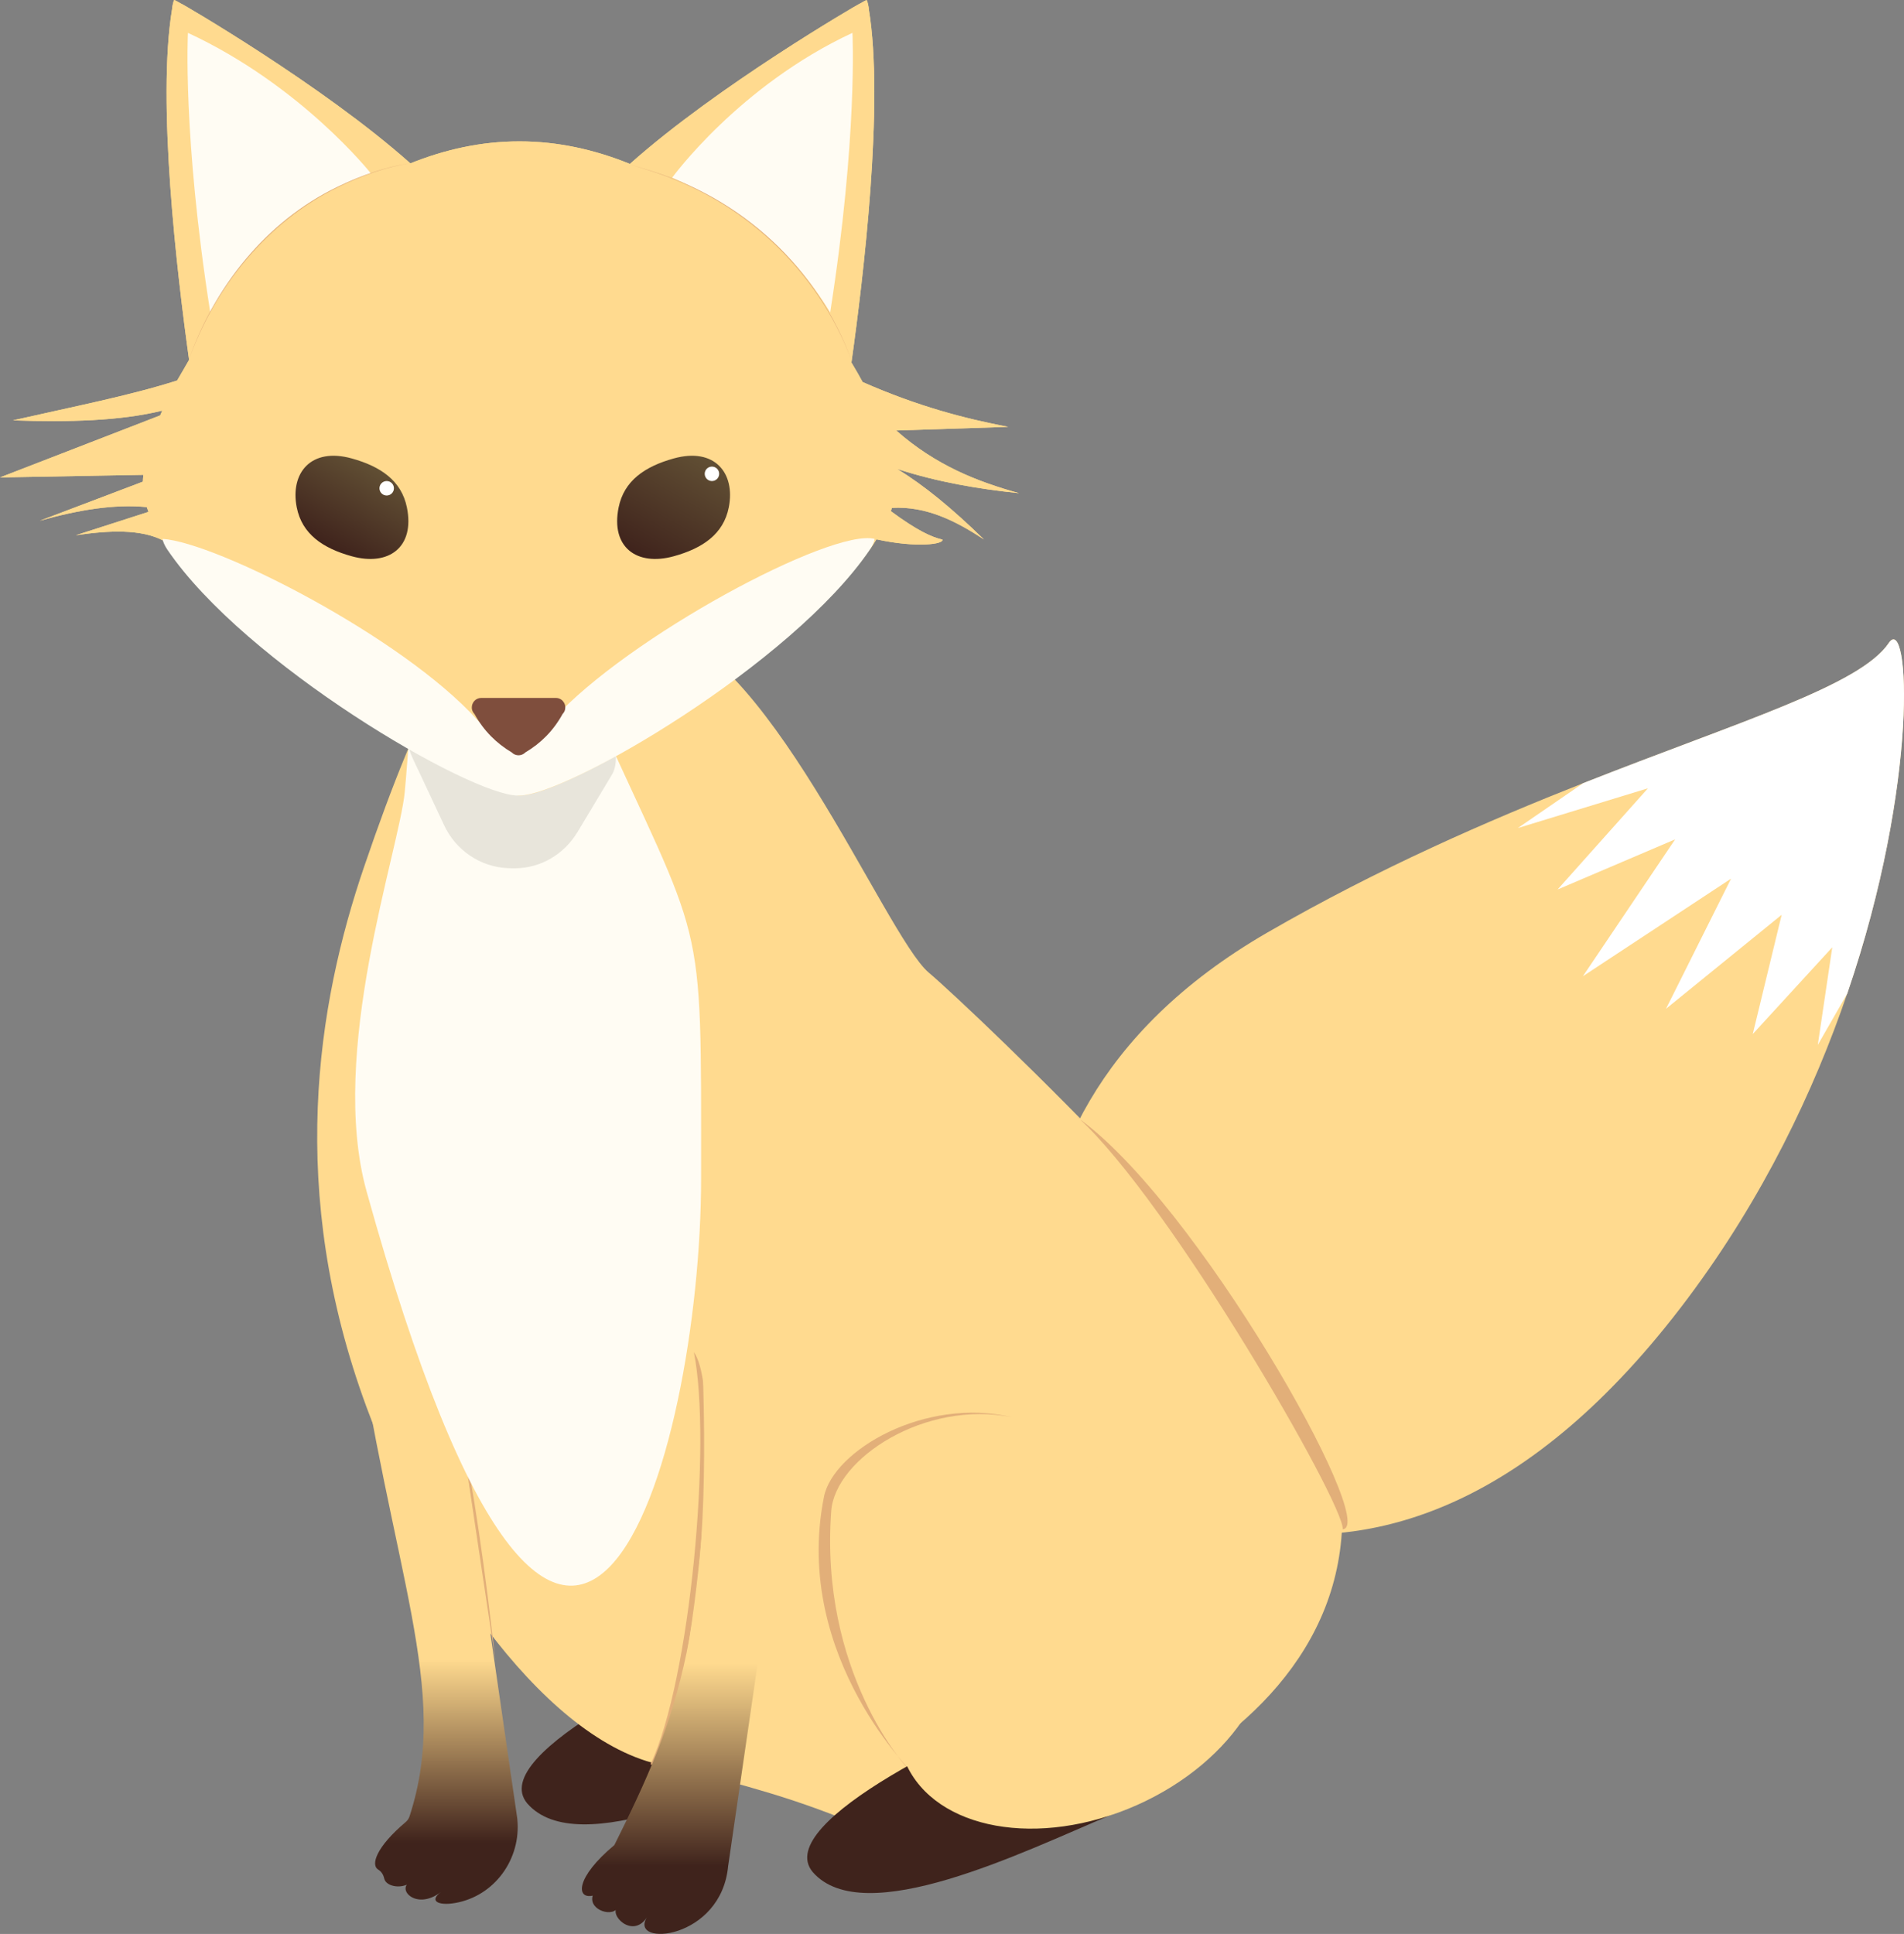 <?xml version="1.0" encoding="UTF-8"?>
<svg id="_レイヤー_2" data-name="レイヤー 2" xmlns="http://www.w3.org/2000/svg" xmlns:xlink="http://www.w3.org/1999/xlink" viewBox="0 0 526.85 535.05">
  <rect x="0" y="0" width="526.85" height="535.05" fill="#808080" stroke="none"/>
  <defs>
    <style>
      .cls-1 {
        fill: url(#_名称未設定グラデーション_63);
      }

      .cls-2 {
        fill: #fff;
      }

      .cls-3 {
        fill: #3f231c;
      }

      .cls-4 {
        fill: url(#_名称未設定グラデーション_2);
      }

      .cls-5 {
        fill: #e8e5db;
      }

      .cls-6 {
        fill: #ffda8f;
      }

      .cls-7 {
        fill: url(#_名称未設定グラデーション_63-2);
      }

      .cls-8 {
        fill: #7f4e3d;
      }

      .cls-9 {
        fill: #fffcf3;
      }

      .cls-10 {
        fill: #e2af79;
      }

      .cls-11 {
        fill: url(#_名称未設定グラデーション_2-2);
      }
    </style>
    <linearGradient id="_名称未設定グラデーション_2" data-name="名称未設定グラデーション 2" x1="120.5" y1="357.75" x2="120.5" y2="526.73" gradientUnits="userSpaceOnUse">
      <stop offset=".6" stop-color="#ffda8f"/>
      <stop offset=".9" stop-color="#3f231c"/>
    </linearGradient>
    <linearGradient id="_名称未設定グラデーション_2-2" data-name="名称未設定グラデーション 2" x1="193.51" y1="348.09" x2="193.51" y2="535.05" xlink:href="#_名称未設定グラデーション_2"/>
    <linearGradient id="_名称未設定グラデーション_63" data-name="名称未設定グラデーション 63" x1="103.85" y1="129.31" x2="91.01" y2="151.54" gradientUnits="userSpaceOnUse">
      <stop offset="0" stop-color="#614f34"/>
      <stop offset="1" stop-color="#3f231c"/>
    </linearGradient>
    <linearGradient id="_名称未設定グラデーション_63-2" data-name="名称未設定グラデーション 63" x1="194.69" y1="126.06" x2="178.11" y2="154.78" xlink:href="#_名称未設定グラデーション_63"/>
  </defs>
  <g id="_レイヤー_1-2" data-name="レイヤー 1">
    <path id="_後ろ脚" data-name="後ろ脚" class="cls-3" d="M228.32,483.16c7.27-3.12,9.98-13.06,6.06-22.19h0c-3.92-9.13-12.99-14.01-20.26-10.89-21.87,8.07-79.95,34.99-68.21,48.88h0c14.09,16.13,58.12-5.56,82.42-15.8Z"/>
    <g id="_胴体" data-name="胴体">
      <path class="cls-6" d="M368.09,396.28c-7.58-29.75-98.87-116.89-111.09-127.19s-45.89-93.69-77.78-95.64c-35.7-2.18-45.71-29.59-78.47,66.36-13.02,38.12-21.42,89.67.69,149.55,14.84,40.19,47.37,90.85,80.57,98.73,3.27.78,14.76,3.09,31,8,20.37,6.16,30.62,12.01,37.14,13.32,30.74,6.18,141.86-28.32,117.94-113.13Z"/>
    </g>
    <g>
      <path class="cls-10" d="M127,392.09c4.05,19.72,7.31,42.57,10.06,67.23"/>
      <path id="_脚" data-name="脚" class="cls-4" d="M143.02,502.35l-15.91-109.47c-.08-.52-.27-1.01-.57-1.44l-22.74-32.27c-2.01-2.86-6.51-1.07-6.01,2.39,10.56,74.04,27.06,105.63,15.52,140.99-.2.6-.57,1.13-1.05,1.54-8.16,6.88-9.75,11.9-7.6,13.17.9.54,1.44,1.45,1.66,2.47.51,2.36,5.33,3.09,7.69.73-4.82,1.66.88,8.45,8,3-3.64,2.7-.25,4,4.9,2.84,10.79-2.42,17.71-13.02,16.12-23.96Z"/>
    </g>
    <g>
      <path class="cls-10" d="M180,488.09c8.14,5.2,22-100,12-114,5,25-1,91-12,114Z"/>
      <path id="_脚-2" data-name="脚" class="cls-11" d="M201.5,516.09h.01l24.49-168-32,20c3.98,82.39-6.59,107.43-24,142.37-10.81,9.01-10.59,15.02-6,14-1.21,4.17,6.07,6.2,7,3-2.83,2.1,4.02,9.15,8,3-5.16,8.28,20.7,6.38,22.5-14.37Z"/>
    </g>
    <path class="cls-9" d="M194,326.09c0-76,1.17-61.95-30-131-2.37-5.26-24.96-20.12-29-22-22.7,8.49-20.98,25.09-23,46-1.58,16.27-21.24,72.08-10.57,110.49,56.87,204.74,92.57,72.51,92.57-3.49Z"/>
    <path class="cls-10" d="M228,414.09c2.55-12.75,27.86-27.7,52-22-23.94-4.82-48.93,11.36-50,26-3.23,44.29,20.44,70.79,22,72,2.26,1.75-33-31-24-76Z"/>
    <path id="_後ろ脚-2" data-name="後ろ脚" class="cls-3" d="M307.32,502.16c7.27-3.12,9.98-13.06,6.06-22.19h0c-3.92-9.13-12.99-14.01-20.26-10.89-21.87,8.07-79.95,34.99-68.21,48.88h0c14.09,16.13,58.12-5.56,82.42-15.8Z"/>
    <path class="cls-6" d="M522.65,177.89c-8.03,11.82-40.94,21.57-84.58,38.79-26.27,10.37-56.42,23.44-87.36,41.31-95.99,55.42-55.32,148.49-54.72,142.1,0,0,83.17,76.41,171.01-40.87,20.86-27.85,34.92-57.37,44.15-84.37,20.05-58.67,17.21-105.39,11.49-96.97Z"/>
    <path class="cls-2" d="M522.65,177.89c-8.03,11.82-40.94,21.57-84.58,38.79l-18.07,12.41,36-11-25,28,32.52-13.87-25.52,37.87,41-27-18,36,32-26-8,33,22-24-4,27,8.16-14.23c20.05-58.67,17.21-105.39,11.49-96.97Z"/>
    <path class="cls-5" d="M159.78,230.24l9.67-16.12c1.58-2.63,1.76-11.03-3.35-6.03s-35.35,8.44-46.73-.78-4.92,3-3.67,5.67l7.21,15.38c3.22,6.87,9.95,11.47,17.53,11.82.73.03,1.46.05,2.19.04,7.05-.05,13.51-3.94,17.14-9.99Z"/>
    <path class="cls-10" d="M298,309.09c32.79,23.01,83.75,113.19,73.55,114,.45-7-47.78-90.66-73.11-113.76l-.45-.24Z"/>
    <ellipse class="cls-6" cx="299.75" cy="466.04" rx="53.72" ry="36.5" transform="translate(-163.44 161.91) rotate(-23.96)"/>
    <g>
      <g>
        <path class="cls-6" d="M272.32,149.3c-8.75-8.55-16.72-15.11-24.09-19.56,11.3,3.66,22.54,5.55,33.76,6.71-11.56-3.21-23.01-7.66-34-17.35l31-1c-12.08-2.32-24.9-5.64-40.29-12.4-.97-1.79-2-3.59-3.1-5.41,3.36-23.86,9.08-71.92,4.81-97.73.02-.4-.4-2.56-.63-2.54-.23.01-2.09,1.18-2.14,1.13-.05-.04-39.08,22.55-63.34,44.2-9.66-3.93-19.92-6.24-30.56-6.24s-20.63,2.25-30.19,6.09C89.29,23.57,50.43,1.09,50.38,1.13c-.06.05-1.91-1.12-2.14-1.13-.23-.01-.65,2.15-.63,2.54-4.22,25.56,1.34,72.93,4.71,97.02-1.12,1.95-2.21,3.86-3.31,5.71-13.02,4.17-28.81,7.25-45.44,11.03,15.46.54,29.82.15,41.32-2.69-.2.44-.38.88-.57,1.32L0,132.09c14.22-.26,28.23-.51,39.67-.72-.07.65-.11,1.28-.14,1.89-8.4,3.19-18.2,6.91-28.53,10.82,10.7-3.02,20.76-4.67,29.61-3.78.15.44.3.87.47,1.32l-20.09,6.46c9.3-1.36,17.93-1.74,24.17,1.47.03.04.05.08.08.12l-.25-.59c8.44-.11,56.86,52.86,83.06,62.2,8.02,2.86,12.84,5.49,15.43,7.89,2.59-2.4,7.41-5.03,15.43-7.89,26.2-9.34,74.62-62.31,83.06-62.2l-1.27,2.96c.65-.95,1.26-1.89,1.83-2.82,11.37,2.46,18.73,1.31,18.25.06-2.97-.66-7.03-2.51-14.28-7.87.12-.3.22-.6.32-.9,9.52-.53,17.66,3.62,25.51,8.77Z"/>
        <path id="_顔" data-name="顔" class="cls-6" d="M272.32,149.3c-8.75-8.55-16.72-15.11-24.09-19.56,11.3,3.66,22.54,5.55,33.76,6.71-11.56-3.21-23.01-7.66-34-17.35l31-1c-12.08-2.32-24.9-5.64-40.29-12.4-.97-1.79-2-3.59-3.1-5.41,3.36-23.86,9.08-71.92,4.81-97.73.02-.4-.4-2.56-.63-2.54-.23.01-2.09,1.18-2.14,1.13-.05-.04-39.08,22.55-63.34,44.2-9.66-3.93-19.92-6.24-30.56-6.24s-20.63,2.25-30.19,6.09C89.29,23.57,50.43,1.09,50.38,1.13c-.06.05-1.91-1.12-2.14-1.13-.23-.01-.65,2.15-.63,2.54-4.22,25.56,1.34,72.93,4.71,97.02-1.12,1.95-2.21,3.86-3.31,5.71-13.02,4.17-28.81,7.25-45.44,11.03,15.46.54,29.82.15,41.32-2.69-.2.44-.38.88-.57,1.32L0,132.09c14.22-.26,28.23-.51,39.67-.72-.07.65-.11,1.28-.14,1.89-8.4,3.19-18.2,6.91-28.53,10.82,10.7-3.02,20.76-4.67,29.61-3.78.15.44.3.87.47,1.32l-20.09,6.46c9.3-1.36,17.93-1.74,24.17,1.47,19.75,31.68,85.32,70.53,98.83,70.53s79.02-39.19,98.52-70.86c11.37,2.46,18.73,1.31,18.25.06-2.97-.66-7.03-2.51-14.28-7.87.12-.3.22-.6.32-.9,9.52-.53,17.66,3.62,25.51,8.77Z"/>
        <path class="cls-9" d="M153,199.09c-2.27,2.51-2.07,2.8-3.57,2.39-.64-.27-1.24-.55-1.81-.8-1.04-.59-1.94-1.2-2.79-1.03-.49-.08-.94-.06-1.33.11-.39-.18-.84-.2-1.33-.11-.85-.17-1.75.44-2.79,1.03-.57.26-1.17.54-1.81.8-1.5.41-3.3.12-5.57-2.39-20.68-22.83-72-49-87-50,0,0,0,1,1.3,2.96,21.47,31.66,83.79,68.04,96.95,68.04.08,0,.17,0,.25-.01.08,0,.17.01.25.01,13.16,0,75.48-36.38,96.95-68.04,1.3-1.96,1.3-2.96,1.3-2.96-12-3-68.32,27.17-89,50Z"/>
        <path class="cls-8" d="M156.33,195.04c-.06-.24-.16-.47-.29-.68-.19-.32-.44-.6-.75-.81-.41-.29-.92-.46-1.5-.46h-20.61c-1.6,0-2.65,1.32-2.63,2.68,0,.37.09.75.27,1.1.12.24.28.46.48.67,0,0,0,0,0,0,2.56,4.66,6.07,8.11,10.3,10.63,1.03,1.06,2.74,1.06,3.77,0,4.24-2.52,7.74-5.97,10.3-10.63,0,0,0,0,0,0,.2-.21.36-.43.48-.67.18-.35.26-.73.27-1.1,0-.25-.03-.49-.09-.73Z"/>
      </g>
      <path class="cls-1" d="M112.59,140.37c2.26,11.08-5.07,16.33-15.24,13.53-8.04-2.21-13.79-6.17-15.24-13.53-1.87-9.49,3.91-16.68,15.24-13.53,8.03,2.23,13.74,6.18,15.24,13.53Z"/>
      <path class="cls-7" d="M171.18,140.37c-2.26,11.08,5.07,16.33,15.24,13.53,8.04-2.21,13.79-6.17,15.24-13.53,1.87-9.49-3.91-16.68-15.24-13.53-8.03,2.23-13.74,6.18-15.24,13.53Z"/>
      <circle class="cls-2" cx="107" cy="135.09" r="2"/>
      <circle class="cls-2" cx="197" cy="131.09" r="2"/>
      <g>
        <path class="cls-9" d="M58.16,86.31c-7.66-48.72-6.16-77.22-6.16-77.22,31.4,14.56,50.58,38.83,50.58,38.83-19.03,6.56-33.8,19.41-44.42,38.39Z"/>
        <path class="cls-10" d="M52.1,99.95c7.06-20.52,21.56-38.77,41.3-48.27,6.5-3.18,13.42-5.6,20.6-6.59-7.16,1.07-14.05,3.56-20.53,6.74-19.66,9.59-34.08,27.72-41.37,48.12h0Z"/>
      </g>
      <g>
        <path class="cls-9" d="M229.72,86.43c7.66-48.8,6.16-77.34,6.16-77.34-31.4,14.59-49.88,40.06-49.88,40.06,18.61,8.14,32.8,19.41,43.72,37.28Z"/>
        <path class="cls-10" d="M235.78,100.09c-9.68-25.76-30.49-45.08-56.78-53.11,0,0-2.56-.81-2.56-.81l-1.28-.42c-.39-.18-.93-.22-1.16-.6.23.37.79.42,1.17.59,0,0,1.28.4,1.28.4l2.57.78c26.37,7.79,47.38,27.29,56.76,53.17h0Z"/>
      </g>
    </g>
  </g>
</svg>